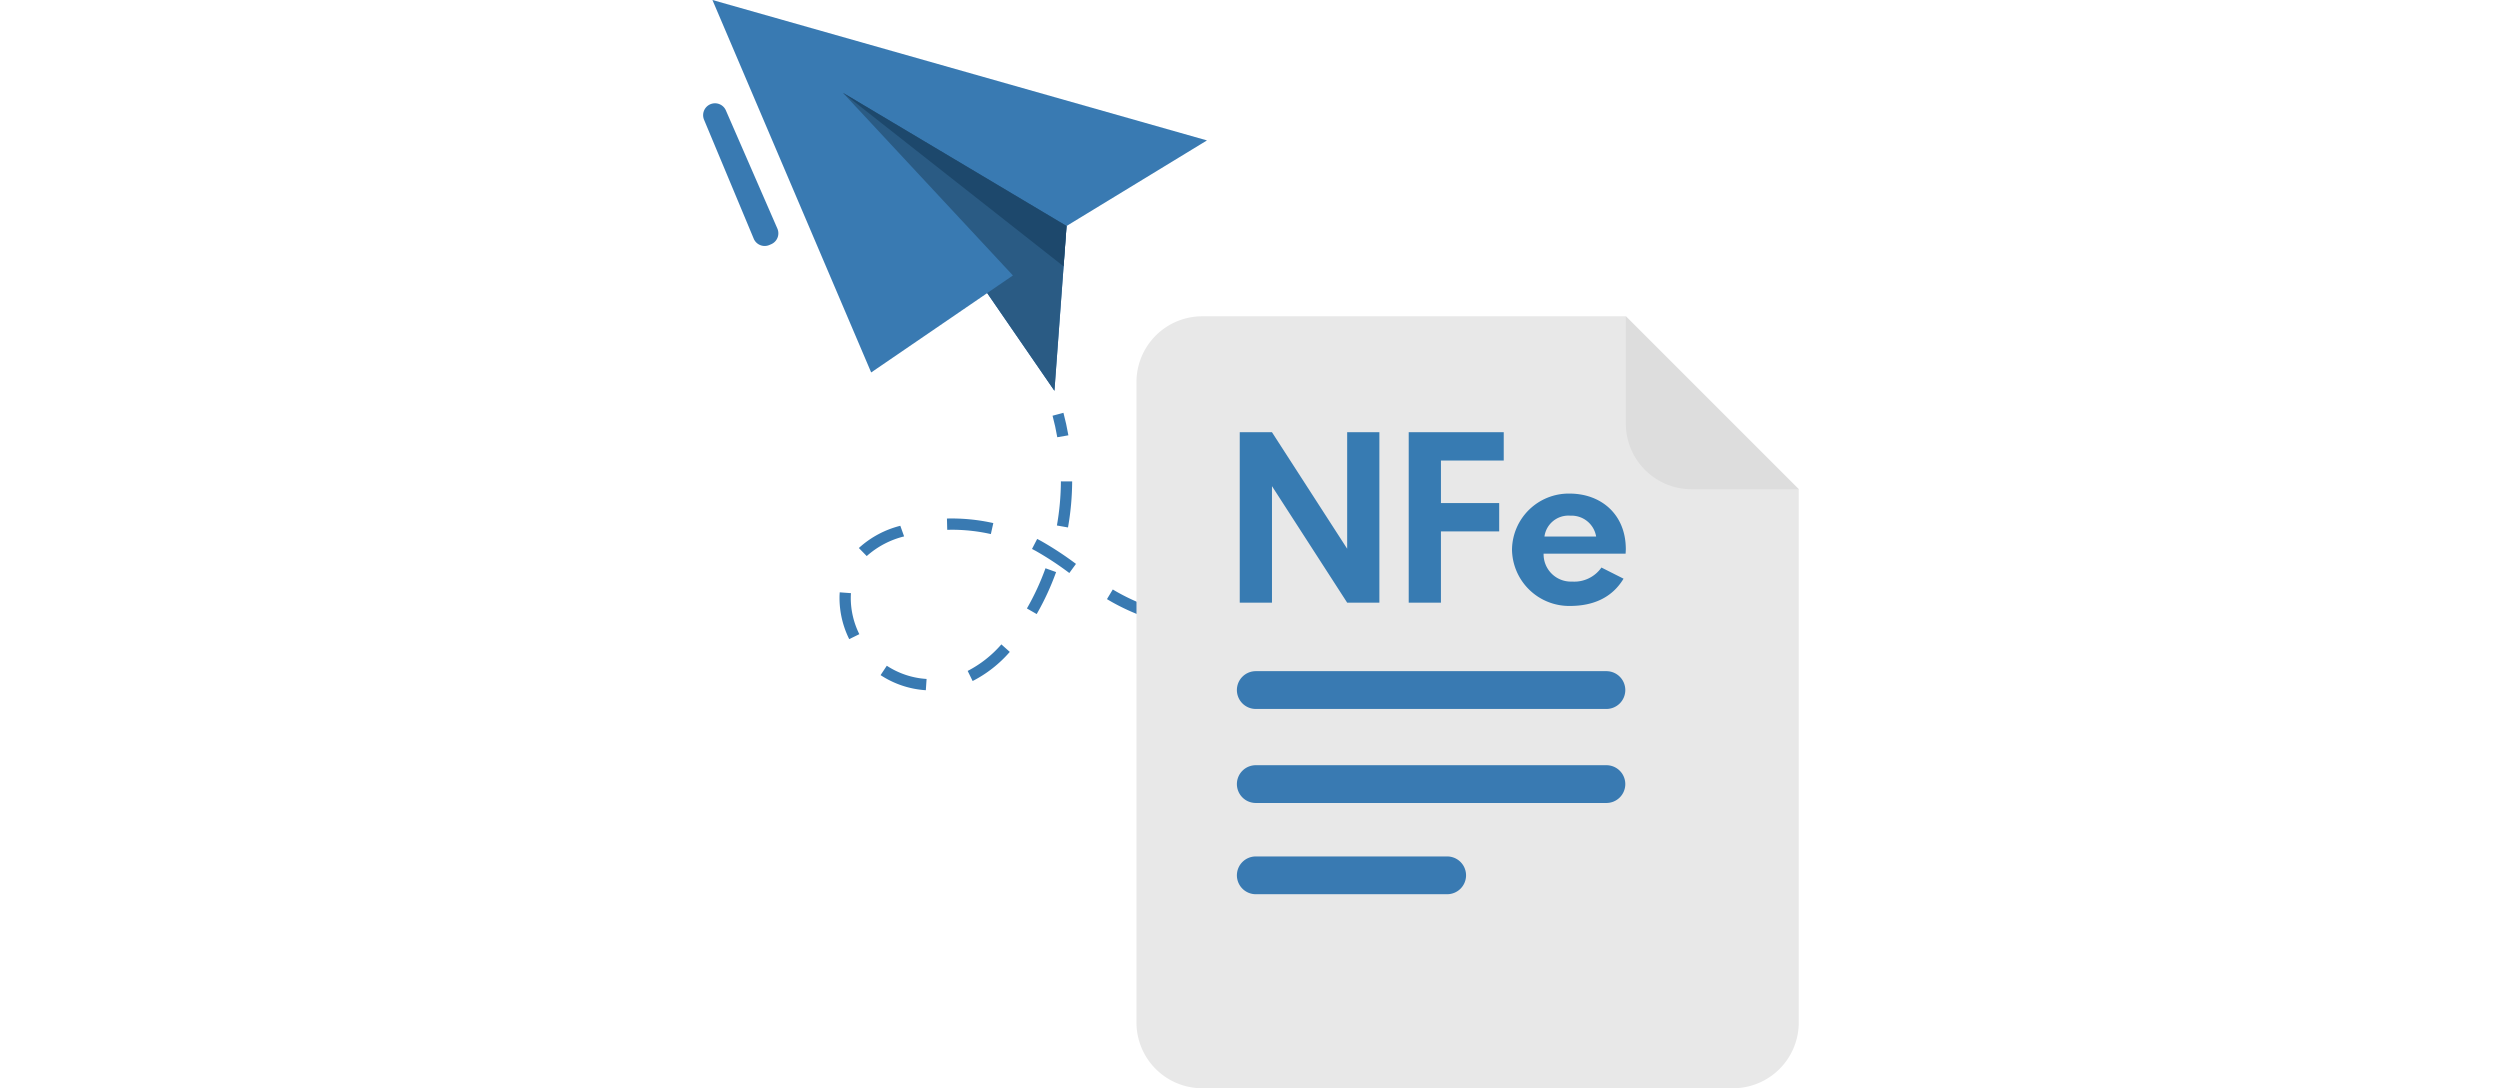 <svg xmlns="http://www.w3.org/2000/svg" width="416" height="181.084" viewBox="0 0 416 181.084"><g transform="translate(-415 -1497)"><g transform="translate(369.749 1385.446)"><g transform="translate(162.251 111.554)"><g transform="translate(0 0)"><g transform="translate(1.549)"><path d="M163.011,110.469l26.414,61.976,19.306-13.207,11.188,16.257,2.019-27.424L245.3,133.834Z" transform="translate(-163.011 -110.469)" fill="#397ab2"/><path d="M206.32,151.547l-23.585,16.141,19.306-13.207,11.188,16.257,2.019-27.424-37.23-22.173Z" transform="translate(-156.32 -105.711)" fill="#2a5b84"/><path d="M214.752,150.035l-36.736-28.895,37.23,22.173Z" transform="translate(-156.32 -105.711)" fill="#1d486c"/></g><g transform="translate(22.693 68.69)"><path d="M202.94,162.044c-.208-1.207-.473-2.412-.785-3.581l1.812-.484c.327,1.223.6,2.484.821,3.746Z" transform="translate(-166.703 -157.978)" fill="#397ab2"/><path d="M192,200.623a15.5,15.5,0,0,1-7.53-2.513l1.037-1.562a13.63,13.63,0,0,0,6.618,2.2Zm7.789-1.53-.827-1.681a18.873,18.873,0,0,0,5.608-4.417l1.4,1.252A20.668,20.668,0,0,1,199.788,199.093Zm-20.537-6.97a15.459,15.459,0,0,1-1.616-6.813c0-.189,0-.38.012-.57l.023-.406,1.869.137-.019.341c-.006.169-.01.334-.01.5a13.56,13.56,0,0,0,1.423,5.983Zm72.545-.428-.009-1.875c2.442-.012,4.955-.111,7.469-.3l.137,1.869C256.838,191.582,254.281,191.683,251.8,191.695Zm-7.605-.246-1.2-.093c-2.3-.192-4.394-.451-6.385-.8l.318-1.848c1.937.335,3.973.588,6.221.776l1.173.088Zm22.757-.853-.253-1.858c2.412-.328,4.9-.739,7.388-1.219l.354,1.841C271.915,189.847,269.395,190.264,266.948,190.6Zm-37.79-1.9a36.318,36.318,0,0,1-6.142-2.721c-.293-.165-.587-.337-.876-.512l.969-1.606c.273.165.548.327.827.483a34.451,34.451,0,0,0,5.827,2.582Zm-18.712-.746-1.627-.934a42.105,42.105,0,0,0,3.093-6.687l1.764.636A44.151,44.151,0,0,1,210.447,187.954Zm71.4-.208-.441-1.822c2.345-.57,4.786-1.216,7.252-1.922l.516,1.8C286.684,186.519,284.22,187.171,281.849,187.746Zm14.57-4.152-.578-1.784q3.574-1.158,7.113-2.419l.628,1.768Q300.02,182.424,296.419,183.594Zm-80.539-2.471a51.888,51.888,0,0,0-5.582-3.672l-.627-.333.859-1.667c.224.114.447.234.668.354a54.311,54.311,0,0,1,5.788,3.8ZM182.166,178.3l-1.311-1.34a16.018,16.018,0,0,1,6.9-3.7l.63,1.768A14.6,14.6,0,0,0,182.166,178.3Zm20.655-3.661a29.791,29.791,0,0,0-6.5-.719l-.761.009-.046-1.874a31.719,31.719,0,0,1,7.715.755Zm12.836-1.1-1.846-.328a43.531,43.531,0,0,0,.665-7.342l1.875.009A45.349,45.349,0,0,1,215.657,173.538Z" transform="translate(-177.635 -154.46)" fill="#397ab2"/><path d="M269.914,175.572l-.667-1.752q1.75-.668,3.5-1.352l.681,1.748Q271.675,174.9,269.914,175.572Z" transform="translate(-136.791 -151.518)" fill="#397ab2"/></g><g transform="translate(61.349 52.631)"><g transform="translate(10.761)"><path d="M293.239,146.871H222.76a10.947,10.947,0,0,0-10.946,10.946V264.38a10.946,10.946,0,0,0,10.946,10.945h88.311a10.946,10.946,0,0,0,10.946-10.945V175.65Z" transform="translate(-211.814 -146.871)" fill="#e8e8e8"/><path d="M268.131,164.705a10.945,10.945,0,0,0,10.946,10.945H296.91l-28.779-28.779Z" transform="translate(-186.706 -146.871)" fill="#ddd"/><path d="M284.856,187.713H226.513a3.142,3.142,0,0,0-3.142,3.142h0A3.142,3.142,0,0,0,226.513,194h58.344A3.142,3.142,0,0,0,288,190.855h0A3.142,3.142,0,0,0,284.856,187.713Z" transform="translate(-206.661 -128.662)" fill="#397ab2"/><path d="M284.856,198.537H226.513a3.142,3.142,0,0,0-3.142,3.142h0a3.142,3.142,0,0,0,3.142,3.142h58.344A3.142,3.142,0,0,0,288,201.679h0A3.142,3.142,0,0,0,284.856,198.537Z" transform="translate(-206.661 -123.837)" fill="#397ab2"/><path d="M258.36,209.037H226.513a3.142,3.142,0,0,0-3.142,3.142h0a3.142,3.142,0,0,0,3.142,3.142H258.36a3.142,3.142,0,0,0,3.142-3.142h0A3.142,3.142,0,0,0,258.36,209.037Z" transform="translate(-206.661 -119.155)" fill="#397ab2"/><path d="M2.065-24V4.357H7.427V-15.029L19.939,4.357H25.3V-24H19.939V-4.614L7.427-24Zm28.116,0V4.357h5.362V-7.5h9.693V-12.21H35.544v-7.081H45.993V-24ZM47.368-4.477a9.515,9.515,0,0,0,9.624,9.384c3.85,0,7.012-1.341,8.937-4.537L62.251-1.486A5.511,5.511,0,0,1,57.37.851a4.543,4.543,0,0,1-4.743-4.64H66.272s.034-.516.034-.756c0-5.775-4.09-9.246-9.384-9.246A9.442,9.442,0,0,0,47.368-4.477Zm5.4-2.165a4.02,4.02,0,0,1,4.3-3.472,4.149,4.149,0,0,1,4.3,3.472Z" transform="translate(15.119 43.292)" fill="#377bb2"/></g></g><path d="M165.727,123.546l8.568,19.66a1.976,1.976,0,0,1-1.029,2.6l-.305.132a1.976,1.976,0,0,1-2.6-1.045L162.095,125.1a1.975,1.975,0,0,1,1.136-2.62h0A1.974,1.974,0,0,1,165.727,123.546Z" transform="translate(-161.939 -105.169)" fill="#397ab2"/></g></g></g><rect width="416" height="181" transform="translate(415 1497)" fill="none"/></g></svg>